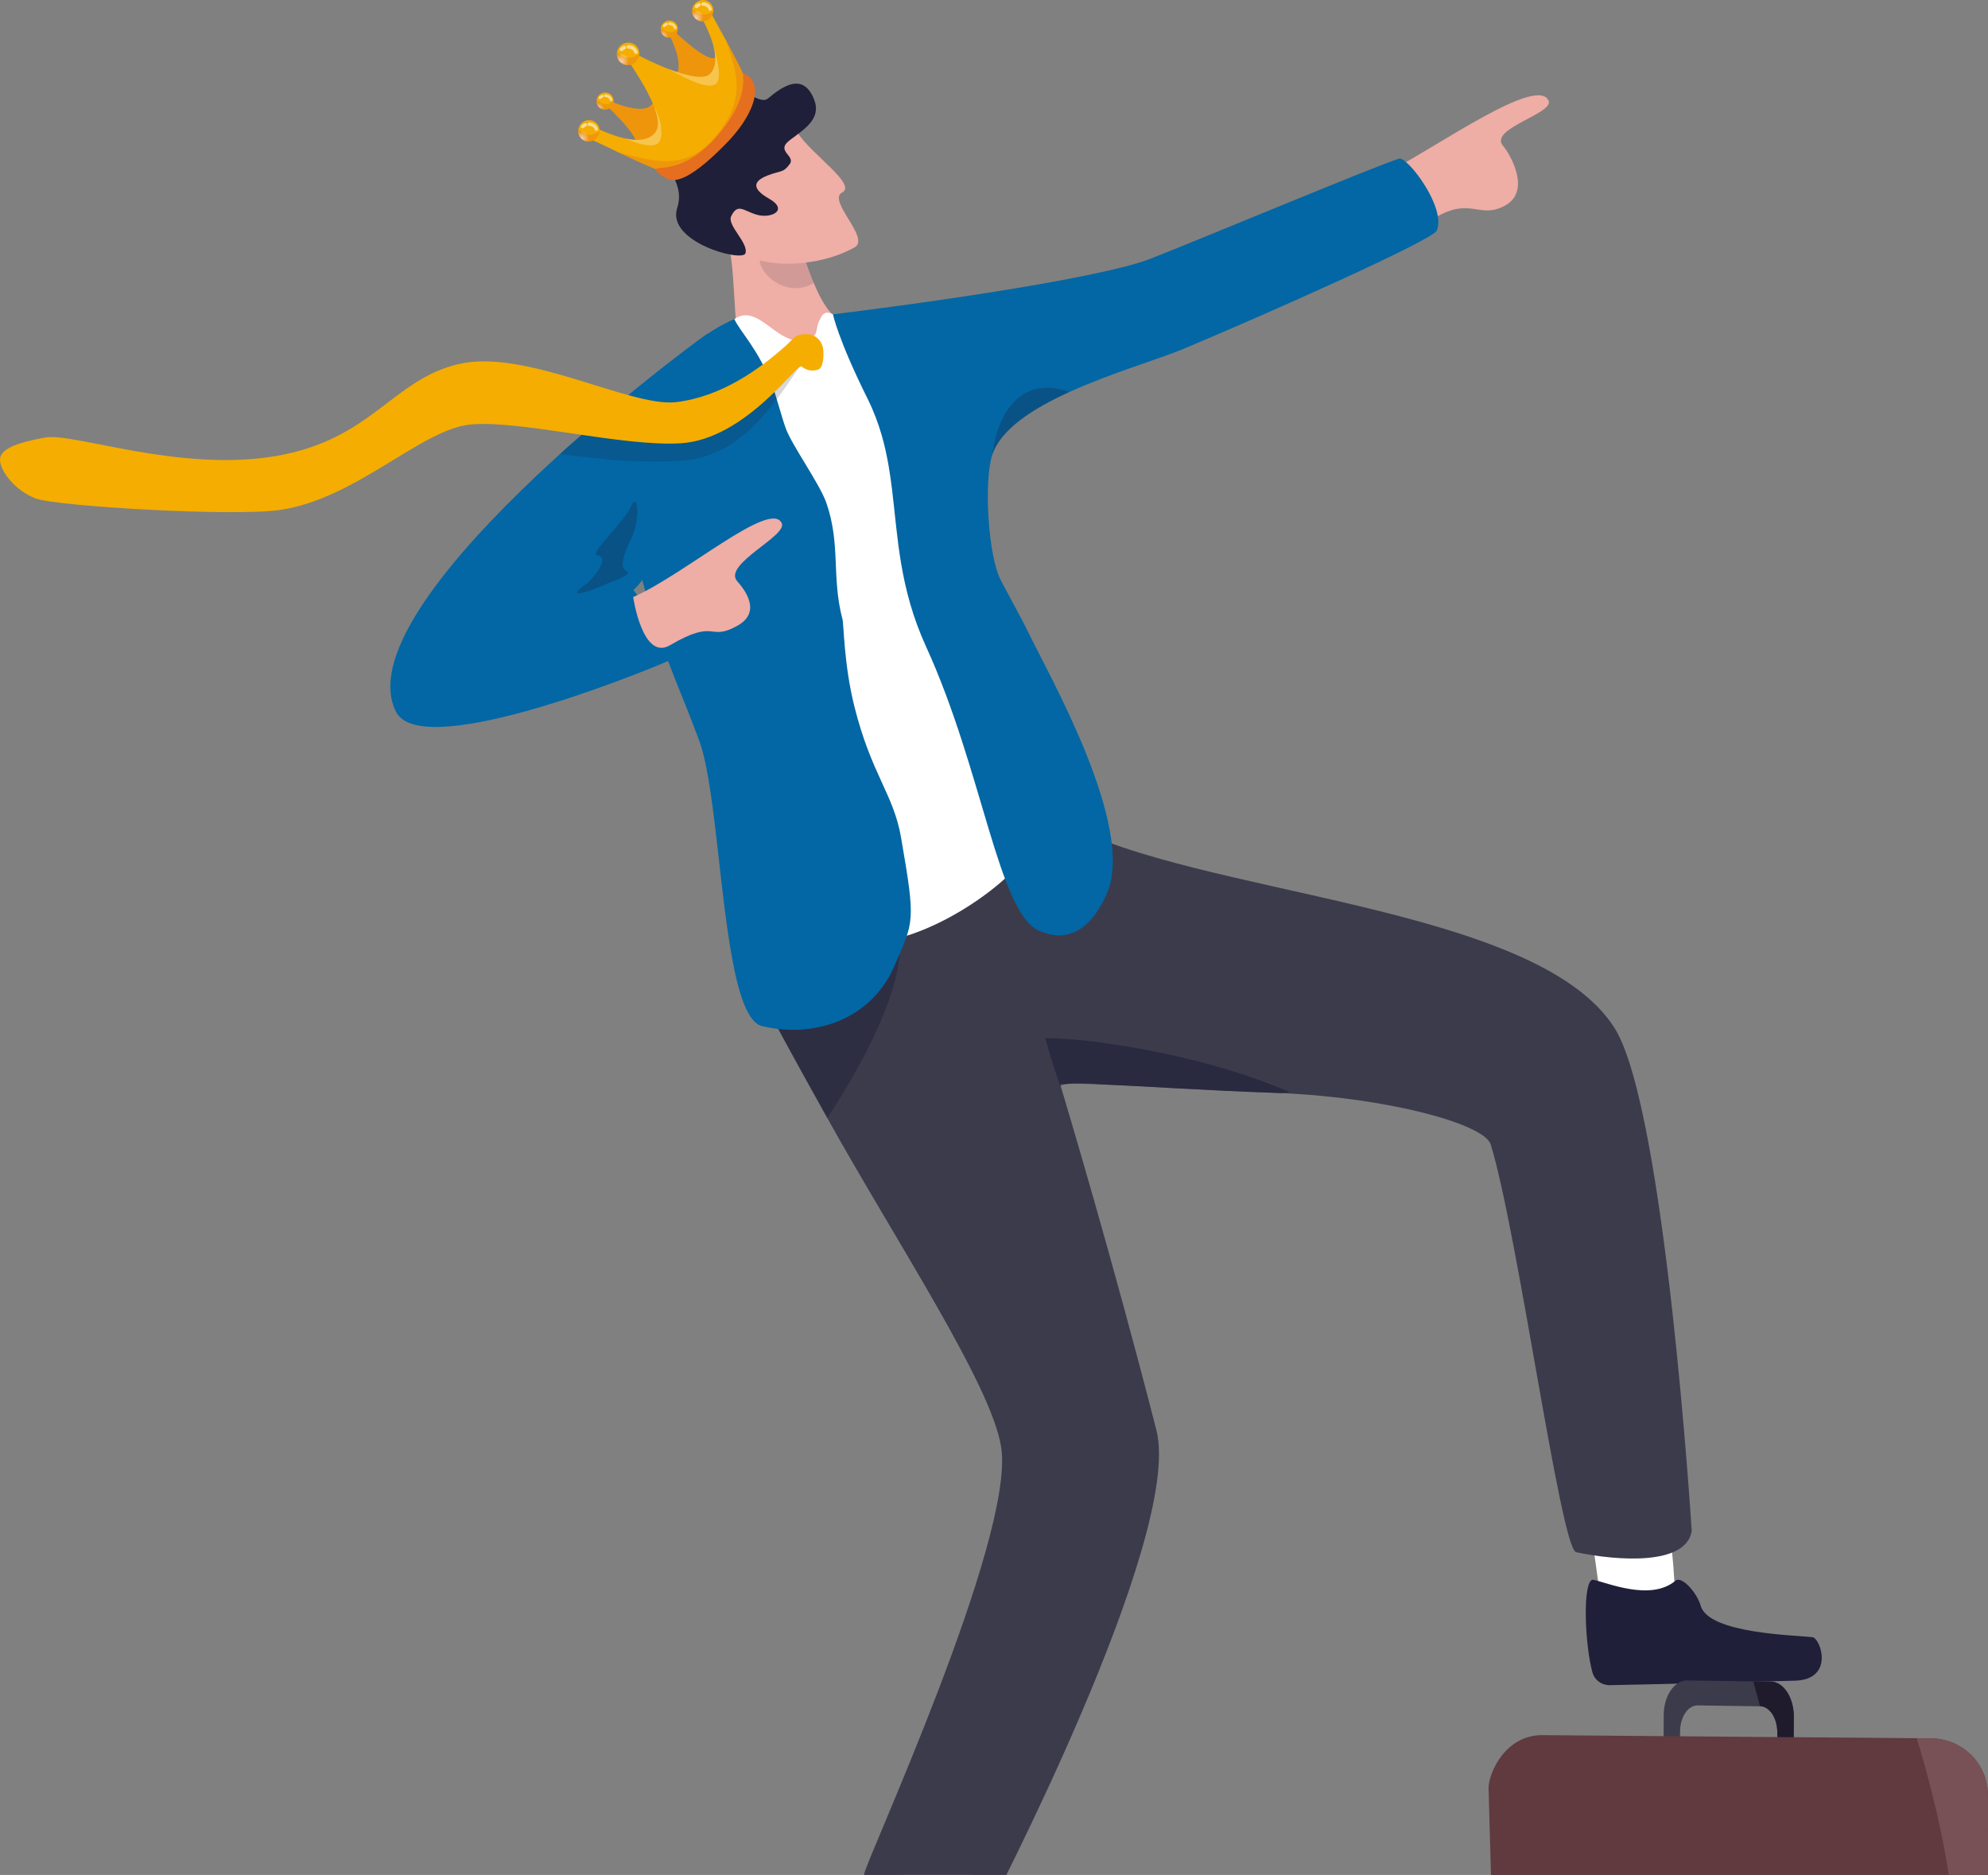 <svg width="528" height="498" viewBox="0 0 528 498" fill="none" xmlns="http://www.w3.org/2000/svg">
<rect x="0" y="0" width="528" height="498" fill="#808080" stroke="none"/>
<g clip-path="url(#clip0_13867_28255)">
<path d="M369.916 44.983C382.284 38.549 408.111 20.199 411.265 26.67C412.98 30.187 395.131 34.127 399.258 38.807C400.829 40.591 406.905 50.628 399.775 54.577C391.772 59.01 390.147 49.811 375.683 61.734C368.911 67.314 369.911 44.983 369.911 44.983H369.916Z" fill="#EEADA5"/>
<path d="M444.82 423.389C444.799 415.496 442.244 395.749 442.244 395.749L421.273 397.101L425.384 426.725L440.143 434.791L444.82 423.389Z" fill="white"/>
<path d="M444.978 419.859C446.709 418.413 450.787 423.212 451.693 426.487C453.765 433.985 477.209 434.297 481.397 434.86C483.559 435.152 487.337 446.155 476.618 446.402C467.351 446.615 437.668 447.417 427.524 447.589C425.403 447.626 423.512 446.246 422.946 444.22C420.919 436.98 420.226 419.884 423.048 419.567C426.884 420.344 438.382 425.381 444.982 419.859H444.978Z" fill="#1F1F39"/>
<path d="M251.293 525.064C254.779 517.985 262.746 499.606 262.746 499.606L241.882 491.027L232.406 519.39L242.042 533.188L251.297 525.06L251.293 525.064Z" fill="white"/>
<path d="M449.315 406.612C447.887 415.857 429.707 414.62 418.54 412.258C414.344 410.175 403.1 327.35 395.934 304C394.239 298.482 368.453 291.571 340.353 290.338C339.636 290.301 338.922 290.272 338.204 290.252C321.155 289.677 303.258 288.46 292.248 288.013C288.314 287.852 285.258 287.795 283.436 287.893C282.136 287.967 281.512 287.77 281.59 288.029C283.256 293.642 295.423 334.113 307.122 379.811C314.436 408.375 261.707 508.995 261.707 508.995C247.173 508.913 228.537 505.942 229.501 497.807C229.92 494.281 269.353 409.106 265.945 384.663C263.668 368.314 237.792 329.462 219.726 296.949C210.959 281.176 204.289 269.256 203.555 266.758C202.177 262.074 200.95 257.801 199.293 253.293C198.075 249.957 196.942 246.403 195.888 242.298C188.197 212.271 282.386 218.348 282.386 218.348C317.427 237.914 407.957 240.002 428.825 273.069C442.275 294.381 449.307 406.616 449.307 406.616L449.315 406.612Z" fill="#3B3B4C"/>
<path opacity="0.46" d="M258.062 279.898C258.062 279.898 258.075 279.915 258.091 279.94C258.207 279.791 258.256 279.721 258.264 279.696C258.227 279.717 258.062 279.894 258.062 279.894V279.898Z" fill="#1F1F39"/>
<path opacity="0.45" d="M238.849 250.475C239.957 263.984 226.67 286.451 219.733 296.945C210.967 281.171 204.301 269.252 203.562 266.754C212.062 262.657 238.849 250.475 238.849 250.475Z" fill="#1F1F39"/>
<path d="M197.982 101.285L216.257 99.691C216.257 99.691 233.962 97.907 229.798 95.027C224.231 91.19 223.136 85.865 220.556 82.968C218.915 81.131 217.397 78.194 216.13 75.182C213.886 69.886 212.413 64.388 212.413 64.388L212.274 62.946L209.369 59.511L200.874 49.461C200.874 49.461 192.522 59.548 193.994 67.466C195.336 74.685 194.991 93.786 197.982 101.289V101.285Z" fill="#EFAEA6"/>
<path opacity="0.14" d="M216.132 75.182C213.888 69.886 212.415 64.388 212.415 64.388L212.276 62.946L209.371 59.511L207.185 59.281C207.185 59.281 202.87 65.736 201.926 68.156C200.581 71.632 208.366 79.755 216.132 75.182Z" fill="#1F1F39"/>
<path d="M195.048 84.764C201.493 80.245 206.473 92.205 213.885 90.262C217.799 89.235 216.355 87.817 217.516 85.373C218.229 83.869 218.828 82.25 221.228 83.491C270.023 108.694 266.36 216.837 273.215 221.882C278.822 226.008 252.88 248.446 232.308 250.336C204.093 252.924 195.458 223.267 194.261 217.445C193.063 211.623 176.617 111.274 176.617 111.274C176.617 111.274 187.229 99.474 195.048 84.769V84.764Z" fill="white"/>
<path d="M381.608 61.245C380.525 63.809 335.709 83.708 314.394 92.632C307.786 95.397 295.11 99.071 283.993 104.124C274.287 108.537 265.776 114.002 263.532 120.835C261.312 127.581 262.346 147.513 265.845 154.19C268.663 159.556 271.551 164.675 273.414 168.571C278.201 178.584 301.76 219.544 294.002 237.282C289.072 248.556 282.217 250.002 275.924 247.192C265.119 242.368 261.029 204.744 245.974 171.784C238.824 156.133 238.488 142.685 236.896 129.817C236.65 127.828 236.371 125.856 236.035 123.884C235.928 123.243 235.809 122.606 235.686 121.965C235.53 121.155 235.362 120.35 235.186 119.549C234.886 118.234 234.554 116.927 234.181 115.621C233.245 112.379 232.031 109.129 230.399 105.85C222.563 90.114 221.234 83.49 221.234 83.49C264.889 78.075 295.516 72.491 304.857 68.978C307.888 67.836 315.432 64.766 324.424 61.081C333.346 57.424 343.692 53.172 352.462 49.617C355.436 48.409 358.23 47.279 360.724 46.281C363.267 45.27 365.495 44.387 367.296 43.697C369.4 42.887 370.914 42.341 371.615 42.139C372.075 42.012 372.932 42.554 373.97 43.553C374.072 43.647 374.183 43.758 374.294 43.865C377.329 46.951 381.608 53.492 381.989 58.328C382.071 59.4 381.965 60.395 381.608 61.245Z" fill="#0267A4"/>
<path d="M202.406 272.543C216.308 275.879 231.461 270.793 237.627 256.424C242.738 244.509 243.243 245.162 239.309 222.42C237.311 210.874 231.437 205.742 226.895 187.545C224.131 176.472 224.122 165.834 223.766 164.499C220.783 153.273 223.335 144.649 219.475 133.568C217.723 128.53 210.417 118.406 208.727 113.858C207.644 110.937 206.102 104.958 205.093 102.333C201.355 92.624 196.47 88.001 195.046 84.764C195.046 84.764 177.202 91.56 168.001 112.695C166.951 115.099 166.401 118.373 166.241 122.162C166.102 125.309 166.241 128.814 166.582 132.458C167.345 140.598 169.154 149.452 171.315 156.696C172.735 161.413 173.916 165.189 174.962 168.365C177.095 174.853 178.654 178.818 180.402 183.152C181.099 184.878 181.821 186.665 182.625 188.687C183.528 190.976 184.537 193.564 185.706 196.715C187.617 201.868 188.91 210.985 190.111 221.15C192.741 243.432 194.952 270.751 202.402 272.543H202.406Z" fill="#0267A4"/>
<path opacity="0.65" d="M342.444 290.046C341.747 290.153 341.049 290.248 340.356 290.334C339.638 290.297 338.924 290.268 338.207 290.248C321.158 289.672 303.26 288.456 292.25 288.008C288.669 287.655 285.679 287.532 283.439 287.889C282.733 288 282.097 288.164 281.539 288.378C279.419 282.162 277.605 275.793 277.605 275.793C285.543 275.444 317.216 279.129 342.444 290.046Z" fill="#1F1F39"/>
<path d="M211.774 35.151C215.351 40.904 227.723 49.019 223.67 51.126C219.617 53.234 231.243 63.276 227.009 65.675C216.754 71.485 201.359 71.148 197.421 66.797C193.478 62.446 186.977 47.938 186.977 47.938L211.778 35.151H211.774Z" fill="#EFAEA6"/>
<path d="M203.991 46.565C207.477 45.23 207.982 45.957 209.713 43.627C211.444 41.298 205.824 40.197 209.758 37.23C213.692 34.264 218.274 31.527 216.195 26.35C213.184 18.86 207.445 23.281 203.97 26.149C201.734 27.994 198.309 22.849 193.419 25.709C189.58 27.952 191.221 30.019 187.886 32.172C185.871 33.475 179.948 32.139 177.954 36.425C174.262 44.375 182.356 47.527 179.854 55.259C176.937 64.278 197.152 69.665 197.969 67.306C198.92 64.553 193.042 59.869 194.191 57.449C195.922 53.797 197.522 56.044 201.058 57.047C204.832 58.119 209.602 55.806 204.208 52.737C198.814 49.671 200.836 47.761 203.995 46.553L203.991 46.565Z" fill="#1F1F39"/>
<path d="M187.839 88.688C180.574 93.54 91.061 161.097 105.184 189.061C111.694 201.95 166.745 180.166 177.341 175.617C180.405 174.302 166.643 152.67 165.129 153.734C139.934 171.398 170.482 160.148 171.487 151.762C173.485 135.121 190.977 86.592 187.834 88.688H187.839Z" fill="#0267A4"/>
<path opacity="0.18" d="M213.219 96.667C212.337 96.083 203.632 113.558 191.723 119.392C188.433 121.007 184.893 122.137 181.197 122.375C170.376 123.078 162.303 122.244 148.684 120.629C153.056 116.566 155.325 114.803 160.994 110.924C170.884 113.965 174.26 112.112 179.913 111.442C184.102 110.949 188.052 109.733 191.711 108.11C198.594 105.061 204.432 100.55 208.85 96.638C211.102 94.641 211.414 91.629 214.133 91.498C217.743 91.321 214.351 97.406 213.215 96.663L213.219 96.667Z" fill="#1F1F39"/>
<path d="M218.664 93.064C218.541 91.35 217.311 88.589 213.701 88.762C210.981 88.893 210.768 90.002 208.516 91.999C201.751 97.994 191.635 105.382 179.575 106.807C167.515 108.233 139.829 92.603 122.001 96.655C104.178 100.702 98.886 116.796 73.141 121.143C47.396 125.49 19.571 114.832 11.974 116.212C4.38 117.589 -0.214 119.302 0.003 122.318C0.221 125.334 4.056 130.293 9.418 132.38C14.779 134.472 61.884 137.245 74.297 135.458C94.562 132.541 111.84 114.043 124.902 112.761C137.963 111.479 165.542 118.731 180.859 117.737C197.94 116.627 211.67 96.564 212.802 97.312C213.935 98.056 214.985 98.779 217.175 98.208C218.677 97.813 218.788 94.777 218.664 93.064Z" fill="#F4AD00"/>
<path opacity="0.28" d="M161.058 155.115C163.318 154.059 168.203 152.649 166.386 151.725C164.569 150.8 165.402 147.559 167.723 142.924C170.045 138.285 169.549 130.137 167.613 134.472C165.681 138.807 156.221 147.23 158.645 147.53C162.276 147.974 157.279 153.94 155.803 155.008C148.296 160.419 159.564 155.821 161.053 155.123L161.058 155.115Z" fill="#1F1F39"/>
<path d="M474.54 449.307C474.54 449.307 474.536 449.307 474.532 449.299C473.433 447.688 471.936 446.69 470.286 446.661L466.102 446.6H465.987H465.979L465.462 446.587H465.458L448.114 446.332C447.278 446.32 446.478 446.558 445.743 447.015H445.739C443.483 448.387 441.887 451.699 441.871 455.594L441.846 461.124L441.793 470.036L446.154 470.102L446.203 461.161L446.211 459.887C446.227 457.011 447.388 454.558 449.046 453.506H449.05C449.608 453.149 450.231 452.952 450.883 452.964L466.172 453.186H466.176L467.456 453.211C470.016 453.252 472.067 456.411 472.042 460.274V461.375V461.379L471.993 470.43V470.484L476.358 470.554L476.403 461.412L476.436 456.054C476.44 455.75 476.427 455.446 476.411 455.15C476.391 454.907 476.374 454.669 476.349 454.431C476.12 452.442 475.472 450.663 474.553 449.311L474.54 449.307Z" fill="#3B3B4C"/>
<path d="M474.554 449.266C474.554 449.266 474.549 449.266 474.549 449.258C473.45 447.639 471.945 446.641 470.291 446.612L466.103 446.6H465.988H465.98H465.66L466.074 448.124L466.099 448.206L466.107 448.218L466.698 450.384V450.404L467.453 453.149C470.013 453.19 472.059 456.354 472.047 460.212L472.039 461.367L471.986 470.426L476.346 470.492L476.395 461.408L476.428 456.05C476.432 455.746 476.42 455.442 476.404 455.146C476.383 454.903 476.367 454.665 476.342 454.427C476.129 452.418 475.481 450.622 474.558 449.266H474.554Z" fill="#201B2C"/>
<path d="M527.999 477.05L527.99 501.974V513.08L527.978 543.62C527.978 547.556 524.975 550.737 521.263 550.704H521.058L409.586 551.23C401.989 551.164 399.011 547.688 397.846 544.08C397.083 541.71 397.095 539.281 397.095 537.724L397.038 535.661L395.352 474.913C395.352 470.965 399.831 460.627 409.894 460.865L441.837 461.128L446.194 461.165L472.025 461.379H472.029L476.385 461.412L509.08 461.679L512.8 461.704C520.992 461.777 527.995 468.126 527.986 477.05H527.999Z" fill="#603A3E"/>
<path d="M527.997 477.05L527.989 501.974V513.08L527.976 543.62C527.976 547.556 524.974 550.737 521.261 550.704H521.056C519.768 546.755 518.952 540.526 519.563 530.698C519.883 525.607 519.838 520.369 519.514 515.097C519.292 511.42 518.935 507.726 518.472 504.061C516.503 488.46 512.626 473.307 509.086 461.675L512.807 461.699C520.999 461.773 528.001 468.121 527.993 477.046L527.997 477.05Z" fill="#775155"/>
<path d="M168.168 158.587C181.881 152.576 204.566 132.673 207.618 138.93C209.276 142.328 191.825 149.872 195.812 154.396C197.33 156.117 202.704 162.408 195.812 166.221C188.076 170.506 190.365 164.097 177.947 171.377C170.633 175.667 168.168 158.587 168.168 158.587Z" fill="#EEADA5"/>
<path d="M178.755 20.561C182.73 18.441 177.664 9.007 177.664 9.007C177.664 9.007 178.14 7.577 178.948 8.234C179.756 8.892 189.618 18.461 190.418 14.55C191.222 10.638 192.805 14.919 192.805 14.919L190.249 27.899L179.407 23.835L178.751 20.557L178.755 20.561Z" fill="#F4AD00"/>
<path opacity="0.39" d="M178.755 20.561C182.73 18.441 177.664 9.007 177.664 9.007C177.664 9.007 178.14 7.577 178.948 8.234C179.756 8.892 189.618 18.461 190.418 14.55C191.222 10.638 192.805 14.919 192.805 14.919L190.249 27.899L179.407 23.835L178.751 20.557L178.755 20.561Z" fill="#E56E1F"/>
<path d="M173.488 27.204C171.605 31.305 161.908 26.785 161.908 26.785C161.908 26.785 160.509 27.34 161.214 28.112C161.916 28.885 172.028 38.187 168.176 39.214C164.324 40.241 168.68 41.581 168.68 41.581L181.471 38.273L176.794 27.669L173.488 27.2V27.204Z" fill="#F4AD00"/>
<path opacity="0.39" d="M173.488 27.204C171.605 31.305 161.908 26.785 161.908 26.785C161.908 26.785 160.509 27.34 161.214 28.112C161.916 28.885 172.028 38.187 168.176 39.214C164.324 40.241 168.68 41.581 168.68 41.581L181.471 38.273L176.794 27.669L173.488 27.2V27.204Z" fill="#E56E1F"/>
<path d="M157.056 37.078C158.283 37.591 161.175 39.005 164.456 40.562C170.142 43.265 177.005 46.409 178.44 46.113C186.559 44.432 196.986 32.48 198.664 23.482C198.898 22.224 195.579 15.819 192.728 10.568C190.8 7.014 189.09 3.994 188.839 3.455C188.22 2.124 184.852 1.611 186.366 4.647C186.973 5.859 188.015 7.889 188.831 10.124C188.831 10.124 188.844 10.157 188.864 10.219C188.999 10.592 189.127 10.97 189.241 11.352C189.25 11.381 189.258 11.406 189.266 11.435C190.177 14.422 190.472 17.569 188.667 19.549C187.039 21.337 182.178 20.1 177.645 18.362C173.292 16.694 169.243 14.562 168.636 14.196C167.393 13.452 165.207 13.197 166.877 16.061C167.927 17.865 171.84 23.432 173.719 28.318C174.827 31.198 175.229 33.84 173.924 35.34C172.111 37.423 169.03 37.443 166.007 36.782C161.966 35.89 158.028 33.77 157.388 33.717C156.268 33.618 153.7 35.681 157.056 37.09V37.078Z" fill="#F4AD00"/>
<path d="M184.672 4.931C185.796 5.995 187.588 5.917 188.675 4.762C188.683 4.754 188.692 4.746 188.7 4.733C188.917 4.495 189.09 4.232 189.217 3.953C189.217 3.953 189.217 3.953 189.217 3.949C189.225 3.932 189.229 3.916 189.237 3.903C189.377 3.579 189.455 3.238 189.467 2.893C189.5 2.108 189.213 1.323 188.61 0.748C187.486 -0.312 185.693 -0.238 184.606 0.916C184.187 1.36 183.933 1.894 183.847 2.449C183.699 3.34 183.978 4.273 184.672 4.931Z" fill="url(#paint0_radial_13867_28255)"/>
<path opacity="0.34" d="M184.672 4.931C185.796 5.995 187.588 5.917 188.675 4.762C188.683 4.754 188.692 4.746 188.7 4.734C188.802 4.61 188.999 4.306 189.217 3.953C189.217 3.953 189.217 3.953 189.217 3.949C189.225 3.932 189.229 3.916 189.237 3.904C189.377 3.579 189.455 3.238 189.467 2.893C186.796 4.746 185.488 3.633 183.847 2.449C183.699 3.341 183.978 4.274 184.672 4.931Z" fill="#E56E1F"/>
<path opacity="0.57" d="M186.723 1.076C187.518 1.101 188.306 1.495 188.614 2.403" stroke="white" stroke-width="0.9" stroke-linecap="round" stroke-linejoin="round"/>
<path opacity="0.57" d="M184.977 1.73C185.165 1.528 185.42 1.368 185.703 1.253" stroke="white" stroke-width="0.9" stroke-linecap="round" stroke-linejoin="round"/>
<path d="M176.178 9.389C177.081 10.239 178.512 10.182 179.386 9.253C179.39 9.245 179.398 9.241 179.407 9.233C179.583 9.044 179.718 8.83 179.821 8.608C179.825 8.596 179.833 8.583 179.837 8.571C179.948 8.312 180.01 8.037 180.022 7.762C180.051 7.133 179.821 6.504 179.333 6.044C178.434 5.194 176.994 5.255 176.125 6.18C175.793 6.533 175.587 6.965 175.518 7.408C175.403 8.123 175.624 8.871 176.178 9.397V9.389Z" fill="url(#paint1_radial_13867_28255)"/>
<path opacity="0.34" d="M176.178 9.389C177.081 10.239 178.512 10.182 179.386 9.253C179.39 9.245 179.398 9.241 179.407 9.233C179.489 9.134 179.649 8.888 179.821 8.608C179.825 8.596 179.833 8.584 179.837 8.571C179.948 8.312 180.01 8.037 180.022 7.762C177.881 9.249 176.835 8.358 175.518 7.404C175.403 8.119 175.624 8.867 176.178 9.393V9.389Z" fill="#E56E1F"/>
<path opacity="0.57" d="M177.824 6.303C178.464 6.323 179.096 6.64 179.342 7.367" stroke="white" stroke-width="0.72" stroke-linecap="round" stroke-linejoin="round"/>
<path opacity="0.57" d="M176.422 6.824C176.574 6.664 176.775 6.533 177.004 6.442" stroke="white" stroke-width="0.72" stroke-linecap="round" stroke-linejoin="round"/>
<path d="M159.127 28.507C160.03 29.357 161.462 29.3 162.335 28.371C162.339 28.367 162.348 28.359 162.356 28.351C162.532 28.162 162.668 27.948 162.77 27.726C162.774 27.714 162.782 27.702 162.786 27.689C162.897 27.43 162.959 27.155 162.971 26.88C163 26.251 162.77 25.623 162.282 25.162C161.384 24.312 159.944 24.373 159.074 25.298C158.742 25.651 158.537 26.083 158.467 26.526C158.352 27.241 158.574 27.989 159.127 28.515V28.507Z" fill="url(#paint2_radial_13867_28255)"/>
<path opacity="0.34" d="M159.127 28.507C160.03 29.358 161.462 29.3 162.335 28.371C162.339 28.367 162.348 28.359 162.356 28.351C162.438 28.252 162.598 28.006 162.77 27.726C162.774 27.714 162.782 27.702 162.786 27.689C162.897 27.43 162.959 27.155 162.971 26.88C160.83 28.367 159.784 27.476 158.467 26.523C158.352 27.237 158.574 27.985 159.127 28.511V28.507Z" fill="#E56E1F"/>
<path opacity="0.57" d="M160.773 25.417C161.413 25.438 162.045 25.754 162.291 26.481" stroke="white" stroke-width="0.72" stroke-linecap="round" stroke-linejoin="round"/>
<path opacity="0.57" d="M159.371 25.943C159.523 25.782 159.724 25.651 159.954 25.561" stroke="white" stroke-width="0.72" stroke-linecap="round" stroke-linejoin="round"/>
<path d="M164.745 16.497C165.931 17.619 167.822 17.54 168.966 16.32C168.974 16.312 168.983 16.304 168.991 16.291C169.22 16.041 169.401 15.761 169.532 15.47C169.532 15.47 169.532 15.47 169.532 15.466C169.54 15.449 169.549 15.433 169.553 15.416C169.7 15.075 169.782 14.714 169.795 14.352C169.832 13.526 169.528 12.696 168.888 12.092C167.703 10.975 165.812 11.053 164.667 12.269C164.228 12.737 163.957 13.3 163.867 13.884C163.715 14.825 164.007 15.811 164.737 16.501L164.745 16.497Z" fill="url(#paint3_radial_13867_28255)"/>
<path opacity="0.34" d="M164.745 16.497C165.931 17.619 167.822 17.541 168.966 16.32C168.974 16.312 168.983 16.304 168.991 16.291C169.101 16.16 169.307 15.84 169.532 15.47C169.532 15.47 169.532 15.47 169.532 15.466C169.54 15.449 169.549 15.433 169.553 15.416C169.7 15.075 169.782 14.714 169.795 14.352C166.977 16.308 165.598 15.133 163.867 13.884C163.715 14.825 164.007 15.811 164.737 16.501L164.745 16.497Z" fill="#E56E1F"/>
<path opacity="0.57" d="M166.91 12.438C167.751 12.462 168.584 12.881 168.904 13.839" stroke="white" stroke-width="0.95" stroke-linecap="round" stroke-linejoin="round"/>
<path opacity="0.57" d="M165.066 13.123C165.267 12.91 165.534 12.741 165.834 12.622" stroke="white" stroke-width="0.95" stroke-linecap="round" stroke-linejoin="round"/>
<path d="M154.433 36.84C155.557 37.904 157.35 37.826 158.437 36.671C158.445 36.663 158.453 36.655 158.462 36.642C158.679 36.404 158.851 36.141 158.978 35.862C158.978 35.862 158.978 35.862 158.978 35.858C158.987 35.841 158.991 35.825 158.999 35.812C159.138 35.488 159.216 35.147 159.229 34.802C159.261 34.017 158.974 33.232 158.371 32.657C157.247 31.597 155.455 31.671 154.368 32.825C153.949 33.269 153.695 33.803 153.609 34.358C153.461 35.25 153.74 36.182 154.433 36.84Z" fill="url(#paint4_radial_13867_28255)"/>
<path opacity="0.34" d="M154.433 36.84C155.557 37.904 157.35 37.826 158.437 36.672C158.445 36.663 158.453 36.655 158.462 36.643C158.564 36.52 158.761 36.216 158.978 35.862C158.978 35.862 158.978 35.862 158.978 35.858C158.987 35.842 158.991 35.825 158.999 35.813C159.138 35.488 159.216 35.147 159.229 34.802C156.558 36.655 155.25 35.542 153.609 34.358C153.461 35.25 153.74 36.183 154.433 36.84Z" fill="#E56E1F"/>
<path opacity="0.57" d="M156.488 32.99C157.284 33.015 158.072 33.409 158.379 34.317" stroke="white" stroke-width="0.9" stroke-linecap="round" stroke-linejoin="round"/>
<path opacity="0.57" d="M154.738 33.643C154.927 33.441 155.181 33.281 155.464 33.166" stroke="white" stroke-width="0.9" stroke-linecap="round" stroke-linejoin="round"/>
<path opacity="0.3" d="M177.645 18.354C183.703 21.768 188.622 23.897 190.332 22.081C191.9 20.417 190.144 14.171 189.266 11.427C190.177 14.414 190.472 17.561 188.667 19.542C187.038 21.329 182.177 20.092 177.645 18.354Z" fill="white"/>
<path opacity="0.3" d="M166.004 36.773C169.958 38.507 173.691 39.374 174.975 37.825C176.263 36.268 175.722 31.859 173.716 28.314C174.824 31.194 175.226 33.836 173.921 35.335C172.108 37.419 169.027 37.439 166.004 36.778V36.773Z" fill="white"/>
<path opacity="0.34" d="M164.457 40.566C170.143 43.27 177.006 46.413 178.441 46.117C186.559 44.437 196.987 32.484 198.665 23.486C198.899 22.229 195.58 15.823 192.729 10.572C195.908 19.455 198.32 26.638 189.722 36.642C181.871 45.785 172.805 42.6 164.457 40.566Z" fill="#E56E1F"/>
<path d="M197.431 19.767C198.19 19.344 200.007 20.914 200.442 23.034C201.057 26.058 199.174 31.65 192.857 38.121C182.101 49.137 178.602 48.274 176.785 47.267C174.968 46.261 174.032 45.258 174.209 44.938C174.705 44.034 181.666 46.179 190.449 36.145C199.363 25.959 196.955 20.035 197.435 19.767H197.431Z" fill="#E56E1F"/>
<path opacity="0.28" d="M283.993 104.125C274.287 108.538 265.775 114.002 263.531 120.835C265.078 108.451 271.973 100.09 283.406 103.907C283.615 103.977 283.812 104.051 283.993 104.125Z" fill="#1F1F39"/>
</g>
<defs>
<radialGradient id="paint0_radial_13867_28255" cx="0" cy="0" r="1" gradientUnits="userSpaceOnUse" gradientTransform="translate(184.879 4.725) rotate(133.294) scale(2.884 2.8)">
<stop stop-color="white"/>
<stop offset="0.69" stop-color="#F4AD00"/>
</radialGradient>
<radialGradient id="paint1_radial_13867_28255" cx="0" cy="0" r="1" gradientUnits="userSpaceOnUse" gradientTransform="translate(175.969 9.631) rotate(133.294) scale(2.309 2.241)">
<stop stop-color="white"/>
<stop offset="0.69" stop-color="#F4AD00"/>
</radialGradient>
<radialGradient id="paint2_radial_13867_28255" cx="0" cy="0" r="1" gradientUnits="userSpaceOnUse" gradientTransform="translate(158.847 28.824) rotate(133.294) scale(2.309 2.241)">
<stop stop-color="white"/>
<stop offset="0.69" stop-color="#F4AD00"/>
</radialGradient>
<radialGradient id="paint3_radial_13867_28255" cx="0" cy="0" r="1" gradientUnits="userSpaceOnUse" gradientTransform="translate(165.004 16.246) rotate(133.294) scale(3.041 2.952)">
<stop stop-color="white"/>
<stop offset="0.69" stop-color="#F4AD00"/>
</radialGradient>
<radialGradient id="paint4_radial_13867_28255" cx="0" cy="0" r="1" gradientUnits="userSpaceOnUse" gradientTransform="translate(154.52 36.769) rotate(133.294) scale(2.884 2.8)">
<stop stop-color="white"/>
<stop offset="0.69" stop-color="#F4AD00"/>
</radialGradient>
<clipPath id="clip0_13867_28255">
<rect width="528" height="553" fill="white"/>
</clipPath>
</defs>
</svg>
